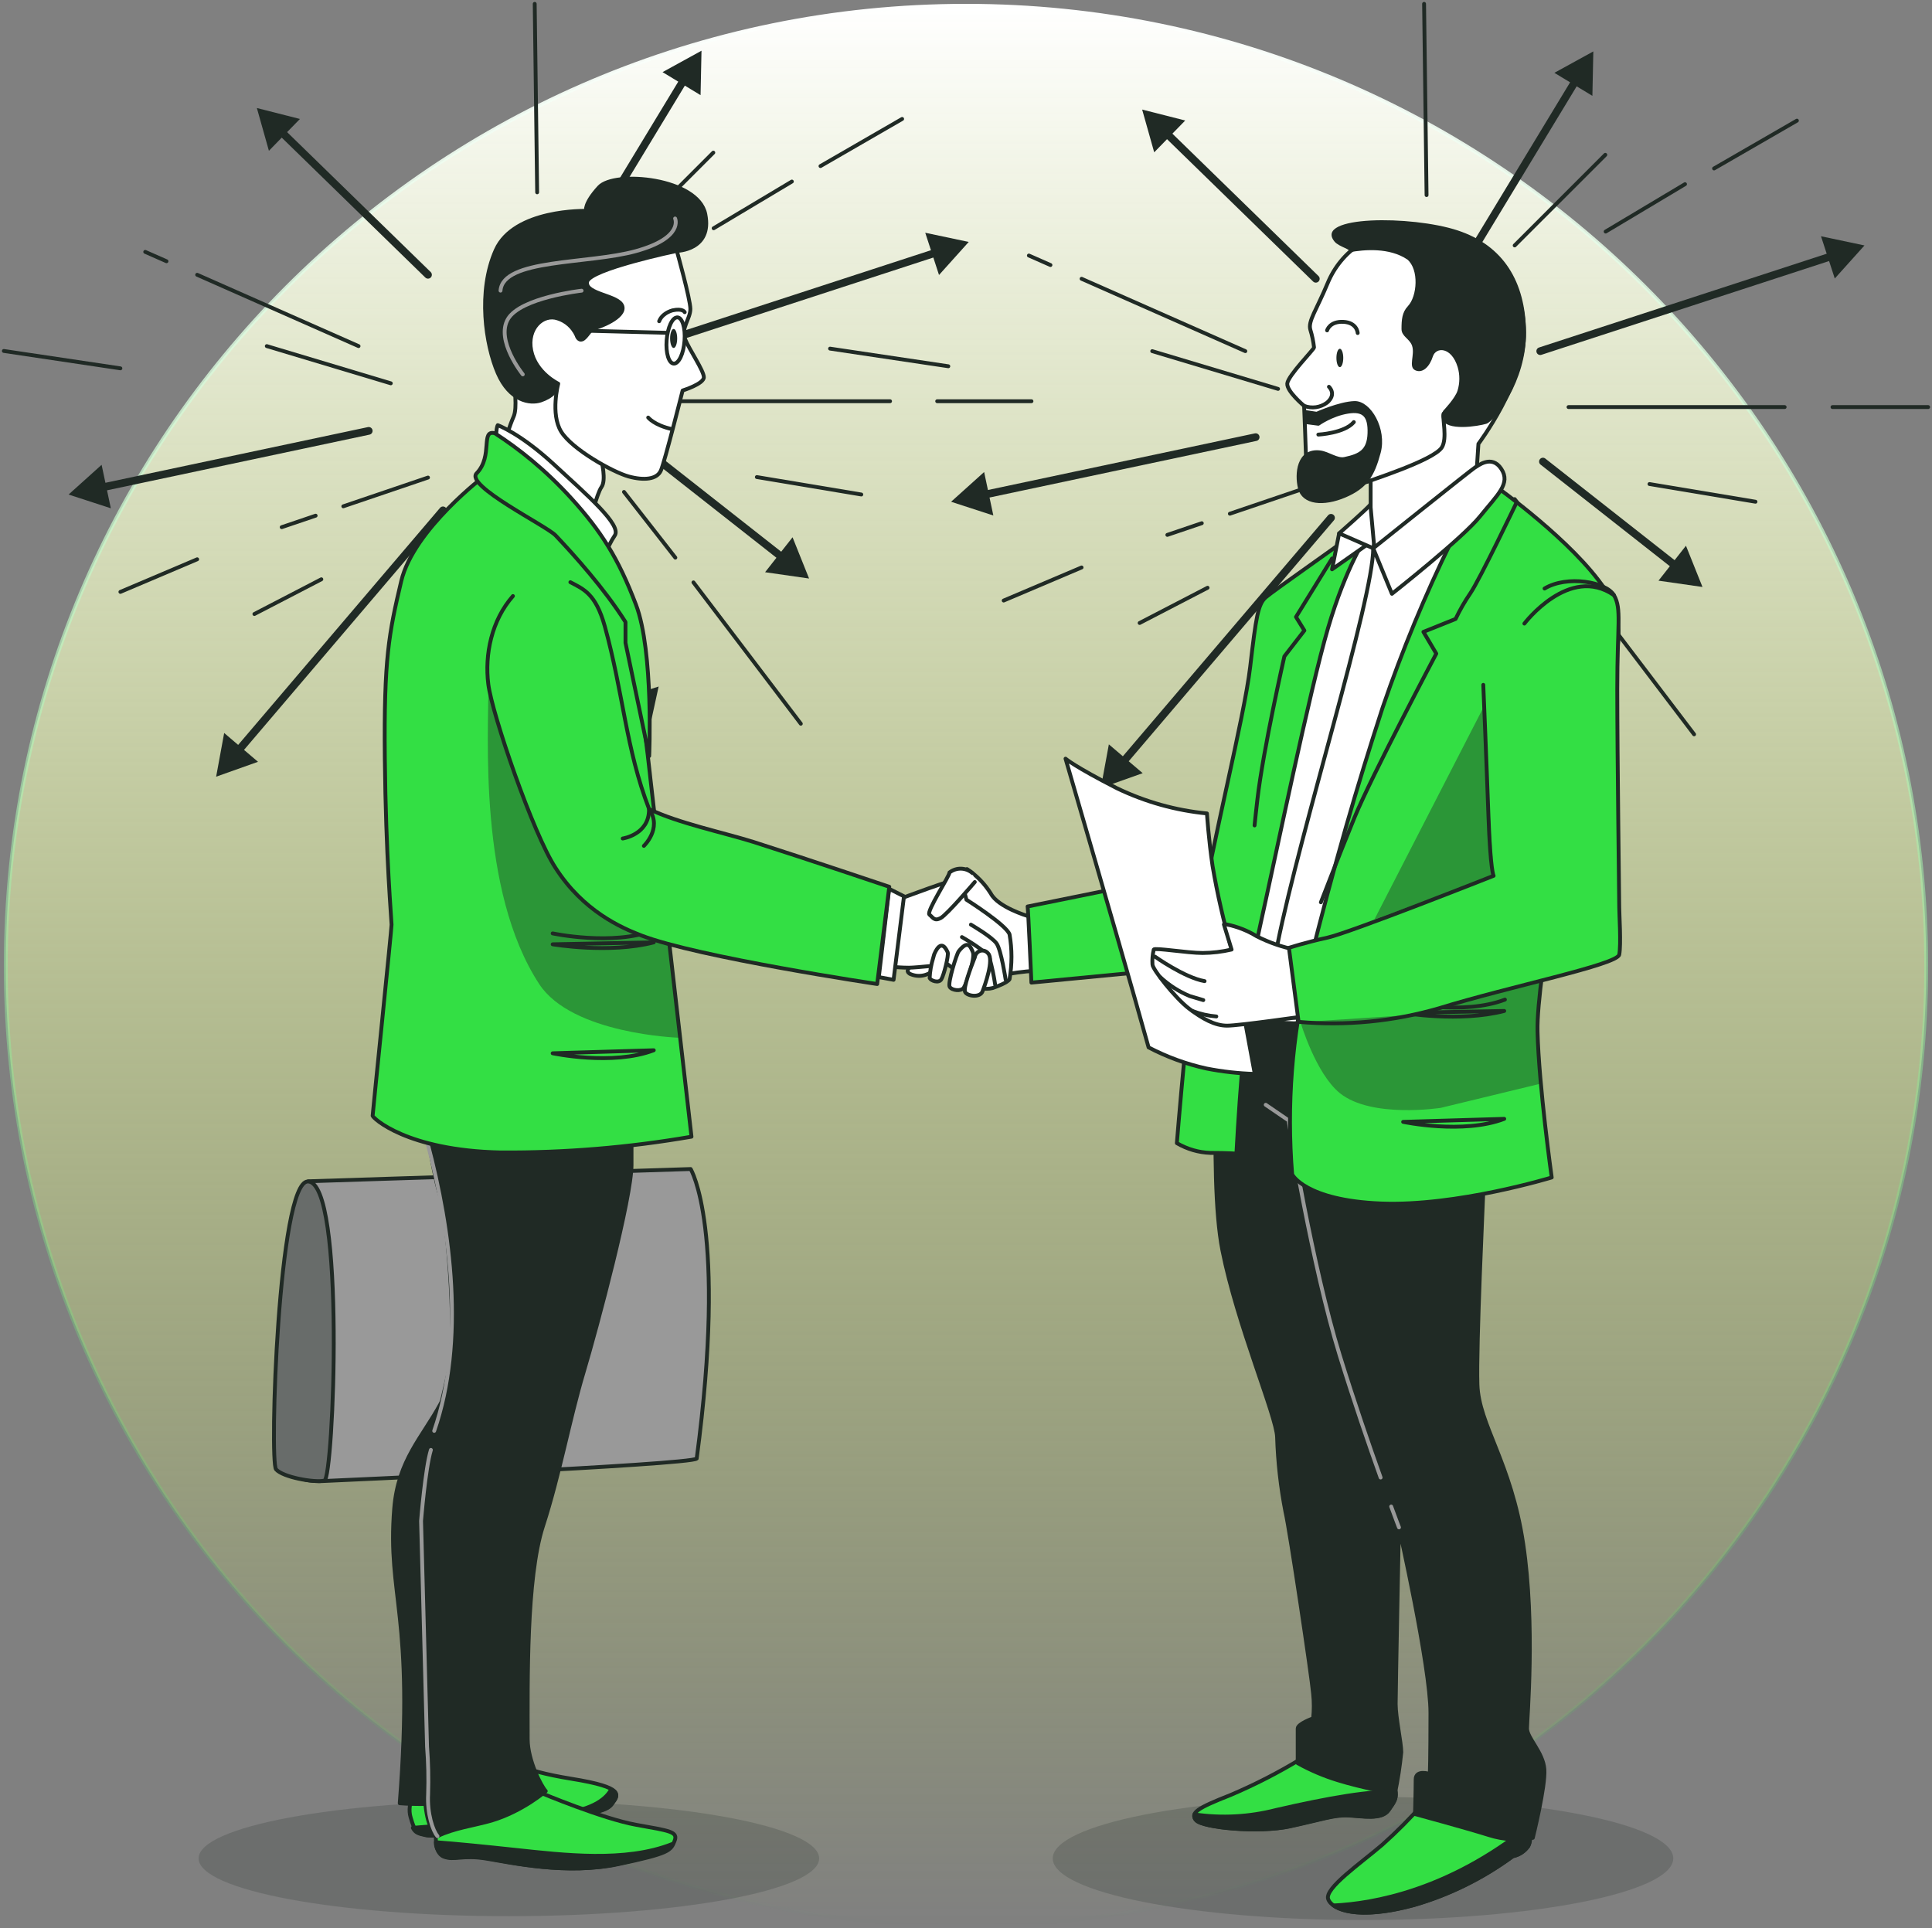 <svg width="502" height="501" viewBox="0 0 502 501" fill="none" xmlns="http://www.w3.org/2000/svg">
<rect x="0" y="0" width="502" height="501" fill="#808080" stroke="none"/>
<path d="M500.5 251C500.5 388.795 388.795 500.5 251 500.5C113.205 500.5 1.5 388.795 1.5 251C1.5 113.205 113.205 1.5 251 1.5C388.795 1.5 500.5 113.205 500.5 251Z" fill="url(#paint0_linear_1131_9999)" stroke="url(#paint1_linear_1131_9999)"/>
<path d="M169.989 117.43C169.555 117.089 168.926 117.164 168.585 117.599C168.244 118.033 168.319 118.661 168.753 119.003L169.989 117.43ZM210.227 150.331L205.933 139.612L198.797 148.69L210.227 150.331ZM168.753 119.003L202.533 145.555L203.769 143.983L169.989 117.43L168.753 119.003Z" fill="#202A25"/>
<path d="M138.937 1L139.571 49.975" stroke="#202A25" stroke-linecap="round" stroke-linejoin="round"/>
<path d="M182.274 13.179L172.154 18.741L182.03 24.724L182.274 13.179ZM148.278 67.366C147.991 67.838 148.142 68.453 148.615 68.739C149.087 69.025 149.702 68.874 149.988 68.402L148.278 67.366ZM176.755 20.359L148.278 67.366L149.988 68.402L178.466 21.395L176.755 20.359Z" fill="#202A25"/>
<path d="M185.342 39.66L162.134 62.868" stroke="#202A25" stroke-linecap="round" stroke-linejoin="round"/>
<path d="M251.707 62.87L240.41 60.48L243.989 71.459L251.707 62.87ZM168.372 88.988C167.847 89.159 167.56 89.724 167.731 90.249C167.902 90.774 168.467 91.061 168.992 90.89L168.372 88.988ZM242.84 64.709L168.372 88.988L168.992 90.89L243.46 66.61L242.84 64.709Z" fill="#202A25"/>
<path d="M223.801 128.498L196.652 123.969" stroke="#202A25" stroke-linecap="round" stroke-linejoin="round"/>
<path d="M168.682 189.677L160.138 181.909L171.138 178.395L168.682 189.677ZM148.181 128.803C148.012 128.277 148.303 127.714 148.829 127.546C149.355 127.378 149.918 127.668 150.086 128.194L148.181 128.803ZM164.99 181.409L148.181 128.803L150.086 128.194L166.895 180.8L164.99 181.409Z" fill="#202A25"/>
<path d="M82.013 134L73.194 136.989" stroke="#202A25" stroke-linecap="round" stroke-linejoin="round"/>
<path d="M120.087 168.411L118.266 177.543" stroke="#202A25" stroke-linecap="round" stroke-linejoin="round"/>
<path d="M111.211 124.094L89.203 131.566" stroke="#202A25" stroke-linecap="round" stroke-linejoin="round"/>
<path d="M126.108 138.172L121.574 160.968" stroke="#202A25" stroke-linecap="round" stroke-linejoin="round"/>
<path d="M96.017 112.94C96.557 112.825 96.902 112.294 96.787 111.754C96.673 111.214 96.142 110.869 95.602 110.983L96.017 112.94ZM17.817 128.507L28.798 132.08L26.401 120.784L17.817 128.507ZM95.602 110.983L26.414 125.661L26.829 127.617L96.017 112.94L95.602 110.983Z" fill="#202A25"/>
<path d="M51.231 71.405L93.165 89.938" stroke="#202A25" stroke-linecap="round" stroke-linejoin="round"/>
<path d="M37.736 65.451L43.261 67.885" stroke="#202A25" stroke-linecap="round" stroke-linejoin="round"/>
<path d="M69.323 89.937L101.543 99.606" stroke="#202A25" stroke-linecap="round" stroke-linejoin="round"/>
<path d="M66.741 28.069L69.873 39.183L77.932 30.913L66.741 28.069ZM110.513 72.122C110.908 72.508 111.542 72.499 111.927 72.104C112.313 71.708 112.304 71.075 111.909 70.69L110.513 72.122ZM72.489 35.067L110.513 72.122L111.909 70.69L73.885 33.634L72.489 35.067Z" fill="#202A25"/>
<path d="M51.232 145.334L31.284 153.804" stroke="#202A25" stroke-linecap="round" stroke-linejoin="round"/>
<path d="M162.134 127.83L175.478 144.905" stroke="#202A25" stroke-linecap="round" stroke-linejoin="round"/>
<path d="M180.179 151.336L208.08 188.065" stroke="#202A25" stroke-linecap="round" stroke-linejoin="round"/>
<path d="M115.865 133.261C116.223 132.841 116.172 132.21 115.752 131.852C115.331 131.494 114.7 131.544 114.342 131.965L115.865 133.261ZM56.16 201.824L67.039 197.955L58.248 190.468L56.16 201.824ZM114.342 131.965L61.234 194.324L62.757 195.621L115.865 133.261L114.342 131.965Z" fill="#202A25"/>
<path d="M83.497 150.529L66.097 159.552" stroke="#202A25" stroke-linecap="round" stroke-linejoin="round"/>
<path d="M31.284 95.715L1 91.198" stroke="#202A25" stroke-linecap="round" stroke-linejoin="round"/>
<path d="M175.923 104.259H231.268" stroke="#202A25" stroke-linecap="round" stroke-linejoin="round"/>
<path d="M243.516 104.259H268.013" stroke="#202A25" stroke-linecap="round" stroke-linejoin="round"/>
<path d="M213.192 43.156L234.407 30.907" stroke="#202A25" stroke-linecap="round" stroke-linejoin="round"/>
<path d="M185.428 59.317L205.753 47.175" stroke="#202A25" stroke-linecap="round" stroke-linejoin="round"/>
<path d="M401.525 119.155C401.091 118.814 400.462 118.889 400.121 119.324C399.78 119.758 399.855 120.387 400.289 120.728L401.525 119.155ZM442.364 152.528L438.07 141.81L430.934 150.888L442.364 152.528ZM400.289 120.728L434.67 147.753L435.906 146.18L401.525 119.155L400.289 120.728Z" fill="#202A25"/>
<path d="M370.026 1L370.67 50.696" stroke="#202A25" stroke-linecap="round" stroke-linejoin="round"/>
<path d="M414.001 13.361L403.881 18.922L413.757 24.905L414.001 13.361ZM379.517 68.351C379.231 68.824 379.382 69.439 379.854 69.725C380.326 70.011 380.941 69.86 381.227 69.388L379.517 68.351ZM408.482 20.54L379.517 68.351L381.227 69.388L410.193 21.576L408.482 20.54Z" fill="#202A25"/>
<path d="M417.114 40.231L393.564 63.78" stroke="#202A25" stroke-linecap="round" stroke-linejoin="round"/>
<path d="M484.454 63.781L473.157 61.391L476.737 72.369L484.454 63.781ZM399.898 90.297C399.373 90.468 399.086 91.033 399.257 91.558C399.428 92.083 399.993 92.37 400.518 92.198L399.898 90.297ZM475.588 65.62L399.898 90.297L400.518 92.198L476.208 67.521L475.588 65.62Z" fill="#202A25"/>
<path d="M456.137 130.375L428.59 125.78" stroke="#202A25" stroke-linecap="round" stroke-linejoin="round"/>
<path d="M400.208 192.454L391.665 184.685L402.664 181.171L400.208 192.454ZM379.419 130.679C379.251 130.153 379.542 129.59 380.068 129.422C380.594 129.254 381.156 129.544 381.325 130.071L379.419 130.679ZM396.516 184.185L379.419 130.679L381.325 130.071L398.421 183.576L396.516 184.185Z" fill="#202A25"/>
<path d="M312.266 135.957L303.317 138.99" stroke="#202A25" stroke-linecap="round" stroke-linejoin="round"/>
<path d="M350.899 170.874L349.051 180.141" stroke="#202A25" stroke-linecap="round" stroke-linejoin="round"/>
<path d="M341.893 125.906L319.561 133.488" stroke="#202A25" stroke-linecap="round" stroke-linejoin="round"/>
<path d="M357.008 140.19L352.408 163.321" stroke="#202A25" stroke-linecap="round" stroke-linejoin="round"/>
<path d="M326.471 114.572C327.011 114.458 327.356 113.927 327.242 113.387C327.127 112.846 326.596 112.501 326.056 112.616L326.471 114.572ZM247.125 130.383L258.105 133.955L255.709 122.66L247.125 130.383ZM326.056 112.616L255.722 127.537L256.137 129.493L326.471 114.572L326.056 112.616Z" fill="#202A25"/>
<path d="M281.031 72.441L323.582 91.247" stroke="#202A25" stroke-linecap="round" stroke-linejoin="round"/>
<path d="M267.338 66.401L272.944 68.871" stroke="#202A25" stroke-linecap="round" stroke-linejoin="round"/>
<path d="M299.389 91.246L332.083 101.057" stroke="#202A25" stroke-linecap="round" stroke-linejoin="round"/>
<path d="M296.77 28.468L299.902 39.582L307.961 31.312L296.77 28.468ZM341.195 73.158C341.591 73.544 342.224 73.536 342.609 73.14C342.995 72.745 342.987 72.111 342.591 71.726L341.195 73.158ZM302.517 35.465L341.195 73.158L342.591 71.726L303.913 34.033L302.517 35.465Z" fill="#202A25"/>
<path d="M281.031 147.458L260.79 156.053" stroke="#202A25" stroke-linecap="round" stroke-linejoin="round"/>
<path d="M393.564 129.696L407.104 147.023" stroke="#202A25" stroke-linecap="round" stroke-linejoin="round"/>
<path d="M411.875 153.548L440.186 190.817" stroke="#202A25" stroke-linecap="round" stroke-linejoin="round"/>
<path d="M346.604 135.198C346.962 134.778 346.911 134.147 346.491 133.788C346.07 133.43 345.439 133.481 345.081 133.901L346.604 135.198ZM286.032 204.779L296.911 200.909L288.12 193.422L286.032 204.779ZM345.081 133.901L291.106 197.279L292.629 198.575L346.604 135.198L345.081 133.901Z" fill="#202A25"/>
<path d="M313.771 152.729L296.114 161.884" stroke="#202A25" stroke-linecap="round" stroke-linejoin="round"/>
<path d="M246.407 95.175L215.678 90.591" stroke="#202A25" stroke-linecap="round" stroke-linejoin="round"/>
<path d="M407.556 105.778H463.714" stroke="#202A25" stroke-linecap="round" stroke-linejoin="round"/>
<path d="M476.143 105.778H501" stroke="#202A25" stroke-linecap="round" stroke-linejoin="round"/>
<path d="M445.374 43.777L466.901 31.348" stroke="#202A25" stroke-linecap="round" stroke-linejoin="round"/>
<path d="M417.201 60.175L437.825 47.855" stroke="#202A25" stroke-linecap="round" stroke-linejoin="round"/>
<path opacity="0.2" d="M132.223 497.925C176.746 497.925 212.84 491.201 212.84 482.907C212.84 474.612 176.746 467.888 132.223 467.888C87.7 467.888 51.606 474.612 51.606 482.907C51.606 491.201 87.7 497.925 132.223 497.925Z" fill="#202A25"/>
<path opacity="0.2" d="M354.156 498.926C398.679 498.926 434.772 491.753 434.772 482.906C434.772 474.058 398.679 466.886 354.156 466.886C309.632 466.886 273.539 474.058 273.539 482.906C273.539 491.753 309.632 498.926 354.156 498.926Z" fill="#202A25"/>
<path d="M251.271 225.838C253.739 227.469 255.849 229.638 257.458 232.2C259.296 235.727 267 238.022 267 238.022H269.846L271.013 252.147C268.08 252.248 265.155 252.547 262.258 253.041C260.55 253.439 258.812 253.671 257.064 253.734C257.064 253.734 248.032 241.735 246.529 239.439C245.026 237.144 244.866 232.384 245.537 231.491C246.208 230.598 251.271 225.838 251.271 225.838Z" fill="white" stroke="#202A25" stroke-linecap="round" stroke-linejoin="round"/>
<path d="M239.233 249.853C239.233 249.853 234.214 251.624 236.388 253.041C237.506 253.566 238.751 253.712 239.95 253.458C241.15 253.204 242.245 252.563 243.085 251.624C243.917 250.207 241.276 249.144 239.233 249.853Z" fill="white" stroke="#202A25" stroke-linecap="round" stroke-linejoin="round"/>
<path d="M233.717 233.619C233.717 233.619 248.6 227.966 249.271 228.489C249.942 229.013 251.109 233.788 251.109 233.788C251.109 233.788 261.469 240.319 262.315 242.799C262.986 246.649 262.986 250.595 262.315 254.445C261.805 255.338 258.974 256.386 257.938 256.74C256.894 257.013 255.802 257.013 254.757 256.74C254.261 256.57 246.221 250.578 246.221 250.578C246.221 250.578 238.036 251.456 236.197 251.456C234.359 251.456 232.506 251.287 232.506 251.287L233.717 233.619Z" fill="white" stroke="#202A25" stroke-linecap="round" stroke-linejoin="round"/>
<path d="M252.278 240.271C252.278 240.271 257.794 243.46 258.976 245.216C260.158 246.972 261.31 254.582 261.31 254.582" stroke="#202A25" stroke-linecap="round" stroke-linejoin="round"/>
<path d="M249.944 243.505C249.944 243.505 256.467 247.202 257.123 248.973C257.747 251.233 258.235 253.533 258.582 255.859" stroke="#202A25" stroke-linecap="round" stroke-linejoin="round"/>
<path d="M253.285 229.197C253.285 229.197 246.092 237.669 244.414 238.562C242.736 239.456 242.415 238.377 241.495 237.669C240.576 236.96 246.85 227.441 246.69 226.732C247.566 226.049 248.634 225.695 249.723 225.725C250.812 225.756 251.86 226.17 252.701 226.902" fill="white"/>
<path d="M253.285 229.197C253.285 229.197 246.092 237.669 244.414 238.562C242.736 239.456 242.415 238.377 241.495 237.669C240.576 236.96 246.85 227.441 246.69 226.732C247.566 226.049 248.634 225.695 249.723 225.725C250.812 225.756 251.86 226.17 252.701 226.902" stroke="#202A25" stroke-linecap="round" stroke-linejoin="round"/>
<path d="M242.736 247.974L242.473 248.929C241.944 250.618 241.635 252.374 241.554 254.151C241.889 254.859 243.903 255.568 244.574 254.505C245.245 253.442 246.573 248.159 246.237 247.45C245.902 246.742 244.589 243.676 242.736 247.974Z" fill="white" stroke="#202A25" stroke-linecap="round" stroke-linejoin="round"/>
<path d="M249.097 247.202C248.571 247.895 246.178 255.505 246.762 256.444C247.346 257.384 249.768 257.692 250.439 256.629C251.11 255.566 253.445 248.927 252.773 247.387C252.102 245.847 251.489 244.198 249.097 247.202Z" fill="white" stroke="#202A25" stroke-linecap="round" stroke-linejoin="round"/>
<path d="M253.286 248.79L253.038 249.406C252.308 251.239 250.222 256.769 250.776 257.801C251.331 258.833 254.614 259.341 255.285 257.631C255.956 255.922 258.305 249.329 256.744 247.742C256.499 247.435 256.175 247.209 255.811 247.091C255.447 246.974 255.059 246.971 254.693 247.082C254.327 247.192 254 247.413 253.75 247.716C253.5 248.019 253.339 248.392 253.286 248.79Z" fill="white" stroke="#202A25" stroke-linecap="round" stroke-linejoin="round"/>
<path d="M80.095 306.962L179.457 303.775C179.457 303.775 188.981 319.306 181.026 379.016C179.535 380.629 84.159 384.844 84.159 384.844C84.159 384.844 76.535 385.421 75.453 381.777C74.372 378.133 80.095 306.962 80.095 306.962Z" fill="#999999" stroke="#202A25" stroke-linecap="round" stroke-linejoin="round"/>
<path d="M79.99 307.007C72.317 307.007 69.993 379.764 71.725 381.812C73.457 383.859 81.68 385.336 84.288 384.745C86.677 384.312 89.795 307.007 79.99 307.007Z" fill="#999999"/>
<path d="M79.99 307.007C72.317 307.007 69.993 379.764 71.725 381.812C73.457 383.859 81.68 385.336 84.288 384.745C86.677 384.312 89.795 307.007 79.99 307.007Z" fill="#202A25" fill-opacity="0.4"/>
<path d="M79.99 307.007C72.317 307.007 69.993 379.764 71.725 381.812C73.457 383.859 81.68 385.336 84.288 384.745C86.677 384.312 89.795 307.007 79.99 307.007Z" stroke="#202A25" stroke-linecap="round" stroke-linejoin="round"/>
<path d="M112.564 461.115C107.868 463.88 105.591 468.546 106.697 472.269C107.803 475.993 108.156 476.348 111.105 476.904C114.055 477.46 127.263 475.483 141.56 473.181C155.858 470.879 157.926 470.354 159.192 468.407C160.459 466.46 162.687 464.514 148.533 462.227C134.379 459.941 133.097 457.438 133.097 457.438C133.097 457.438 120.098 456.681 112.564 461.115Z" fill="#33DF44" stroke="#202A25" stroke-linecap="round" stroke-linejoin="round"/>
<path d="M158.749 465.062C157.781 466.926 154.75 470.275 145.219 471.351C135.14 472.488 116.902 474.2 107.274 474.973C107.936 476.262 108.742 476.489 110.758 476.913C113.709 477.429 127.013 475.519 141.397 473.261C155.782 471.003 157.862 470.487 159.136 468.578C159.958 467.426 161.071 466.274 158.749 465.062Z" fill="#202A25" stroke="#202A25" stroke-linecap="round" stroke-linejoin="round"/>
<path d="M140.613 465.914C140.613 465.914 156.54 472.605 165.311 474.185C174.083 475.766 176.254 475.95 175.264 478.405C174.274 480.861 174.065 481.582 160.726 484.39C147.387 487.198 132.849 484.037 126.475 482.978C120.101 481.92 118.121 483.516 115.342 482.457C112.563 481.398 113.344 476.119 113.344 476.119L140.613 465.914Z" fill="#33DF44" stroke="#202A25" stroke-linecap="round" stroke-linejoin="round"/>
<path d="M160.587 484.341C171.785 481.868 173.712 480.953 174.632 479.186C162.48 484.004 146.369 482.012 134.078 480.712C126.162 479.86 118.61 479.106 113.246 478.704C113.218 479.417 113.39 480.125 113.746 480.759C114.102 481.392 114.63 481.929 115.277 482.318C118.055 483.426 120.051 481.772 126.405 482.864C132.759 483.956 147.255 487.28 160.587 484.341Z" fill="#202A25" stroke="#202A25" stroke-linecap="round" stroke-linejoin="round"/>
<path d="M121.499 336.021C121.499 336.021 119.15 356.139 114.467 364.796C109.783 373.452 103.436 379.445 102.429 391.983C100.583 414.97 107.701 419.52 103.864 468.576C103.864 468.576 113.549 469.435 117.506 467.676C117.506 467.676 118.654 455.015 117.647 429.06C116.641 403.105 116.816 385.637 121.164 368.323C125.512 351.009 126.344 346.434 124.33 339.718C122.317 333.002 121.499 336.021 121.499 336.021Z" fill="#202A25" stroke="#202A25" stroke-linecap="round" stroke-linejoin="round"/>
<path d="M110.962 294.307C110.962 294.307 113.267 308.177 114.522 311.057C115.777 313.938 118.9 344.941 116.653 356.062C114.406 367.184 108.613 385.605 109.401 402.195C110.189 418.785 110.86 462.762 110.86 463.286C110.357 465.909 110.357 468.612 110.86 471.234C111.692 475.994 113.669 477.127 113.669 477.127C117.927 475.034 123.208 474.387 127.737 473.076C135.937 470.596 141.806 465.425 141.806 465.425C140.625 464.179 137.116 457.44 137.116 451.924C137.116 437.072 136.72 410.022 141.068 396.606C145.417 383.189 147.912 369.064 151.603 356.694C155.295 344.325 164.093 311.192 164.093 302.72V292.307L110.306 291.35L110.962 294.307Z" fill="#202A25" stroke="#202A25" stroke-linecap="round" stroke-linejoin="round"/>
<path d="M111.964 376.765C110.505 381.494 109.406 395.218 109.406 395.218L110.964 453.89C111.284 457.988 111.376 462.103 111.242 466.213C110.964 471.311 112.473 475.756 113.669 477.127" stroke="#999999" stroke-linecap="round" stroke-linejoin="round"/>
<path d="M111.111 297.105C117.08 319.608 120.916 348.412 112.817 371.814" stroke="#999999" stroke-linecap="round" stroke-linejoin="round"/>
<path d="M126.138 123.479C126.138 123.479 107.447 137.512 104.251 151.021C101.056 164.53 99.728 171.154 99.99 196.971C100.253 222.787 101.741 239.085 101.741 240.271C101.741 241.457 96.824 289.409 96.824 289.932C96.824 290.456 105.579 298.943 130.063 299.467C146.679 299.579 163.275 298.208 179.672 295.37L169.006 202.408C169.006 202.408 164.862 162.805 160.602 155.396C156.341 147.987 126.138 123.479 126.138 123.479Z" fill="#33DF44" stroke="#202A25" stroke-linecap="round" stroke-linejoin="round"/>
<path d="M173.778 245.349L176.336 269.652C176.336 269.652 148.626 268.752 140.1 255.7C124.191 231.347 126.963 191.039 126.893 177.841C143.084 221.046 141.379 235.898 173.778 245.349Z" fill="#202A25" fill-opacity="0.4"/>
<path d="M143.604 242.55C143.604 242.55 159.159 245.862 169.868 241.749" stroke="#202A25" stroke-linecap="round" stroke-linejoin="round"/>
<path d="M143.604 245.379C143.604 245.379 158.349 247.882 169.868 244.878Z" stroke="#202A25" stroke-linecap="round" stroke-linejoin="round"/>
<path d="M143.604 273.699C143.604 273.699 159.159 277.01 169.868 272.913Z" stroke="#202A25" stroke-linecap="round" stroke-linejoin="round"/>
<path d="M231.034 230.967L234.886 232.908L232.184 254.609L228.347 253.9L231.034 230.967Z" fill="white" stroke="#202A25" stroke-linecap="round" stroke-linejoin="round"/>
<path d="M133.279 154.889C127.737 161.189 125.893 170.062 126.885 177.841C127.877 185.62 138.527 216.705 144.363 225.547C151.549 236.752 161.416 241.08 166.673 243.099C181.396 248.752 227.92 255.701 227.92 255.701L231.064 230.428C231.064 230.428 210.169 223.373 195.783 218.783C187.781 216.285 176.255 213.901 168.663 210.245C162.589 194.509 161.982 180.217 157.145 162.744C154.796 154.257 151.611 153.088 148.2 151.288" fill="#33DF44"/>
<path d="M133.279 154.889C127.737 161.189 125.893 170.062 126.885 177.841C127.877 185.62 138.527 216.705 144.363 225.547C151.549 236.752 161.416 241.08 166.673 243.099C181.396 248.752 227.92 255.701 227.92 255.701L231.064 230.428C231.064 230.428 210.169 223.373 195.783 218.783C187.781 216.285 176.255 213.901 168.663 210.245C162.589 194.509 161.982 180.217 157.145 162.744C154.796 154.257 151.611 153.088 148.2 151.288" stroke="#202A25" stroke-linecap="round" stroke-linejoin="round"/>
<path d="M167.301 219.803C167.301 219.803 172.005 215.348 168.809 210.461" stroke="#202A25" stroke-linecap="round" stroke-linejoin="round"/>
<path d="M161.799 217.886C161.799 217.886 168.639 216.896 168.639 210.395" stroke="#202A25" stroke-linecap="round" stroke-linejoin="round"/>
<path d="M338.249 456.925C332.283 460.562 326.081 463.748 319.689 466.46C311.153 469.818 309.14 471.081 310.818 472.991C312.496 474.901 327.043 476.349 335.229 474.531C343.414 472.714 346.61 471.543 350.287 471.713C353.964 471.882 359.041 472.945 360.821 470.295C362.602 467.646 363.331 467.122 361.989 462.701C360.646 458.281 338.249 456.925 338.249 456.925Z" fill="#33DF44" stroke="#202A25" stroke-linecap="round" stroke-linejoin="round"/>
<path d="M335.229 474.577C343.43 472.821 346.61 471.589 350.287 471.758C353.964 471.928 359.042 472.991 360.822 470.341C362.135 468.446 362.85 467.63 362.66 465.72C356.707 465.196 345.224 467.183 331.538 470.341C324.611 472.122 317.429 472.508 310.366 471.481C310.286 471.756 310.287 472.05 310.367 472.325C310.448 472.6 310.605 472.842 310.818 473.021C312.496 474.931 327.044 476.349 335.229 474.577Z" fill="#202A25" stroke="#202A25" stroke-linecap="round" stroke-linejoin="round"/>
<path d="M369.854 468.585C366.505 472.41 362.933 476.011 359.159 479.368C353.629 484.127 344.101 490.674 345.108 493.493C346.115 496.312 352.958 498.961 367.345 495.033C376.552 492.376 385.262 488.078 393.098 482.325C394.705 482.011 396.139 481.064 397.111 479.676C398.292 477.55 396.95 474.207 396.95 474.207L369.854 468.585Z" fill="#33DF44" stroke="#202A25" stroke-linecap="round" stroke-linejoin="round"/>
<path d="M367.343 495.064C376.55 492.407 385.26 488.109 393.096 482.356C394.703 482.041 396.138 481.094 397.109 479.706C397.746 478.079 397.746 476.251 397.109 474.623C376.302 491.244 356.837 494.648 346.536 495.141C349.25 497.112 355.933 498.145 367.343 495.064Z" fill="#202A25" stroke="#202A25" stroke-linecap="round" stroke-linejoin="round"/>
<path d="M344.874 262.885C344.874 262.885 336.017 264.133 329.656 261.653C323.294 259.173 317.282 257.247 317.282 257.247C317.282 257.247 313.766 305.445 317.618 324.869C321.47 344.294 331.669 368 331.83 373.422C332.034 379.945 332.761 386.438 334.004 392.831C335.171 397.775 340.862 435.961 341.197 440.151C341.421 442.265 341.421 444.399 341.197 446.513C341.197 446.513 337.185 447.93 337.185 449.162V458.158C340.494 459.995 343.969 461.476 347.559 462.579C353.745 464.52 362.442 466.106 362.442 466.106C363.188 462.548 363.744 458.948 364.105 455.324C364.105 452.859 362.646 446.328 362.646 442.785C362.646 439.242 363.492 396.882 363.492 396.882C363.492 396.882 371.678 433.081 371.678 445.08C371.678 457.08 371.517 460.977 371.517 460.977C371.517 460.977 367.84 459.745 367.84 462.394C367.84 465.043 367.665 471.39 367.665 471.39C367.665 471.39 380.71 474.917 386.896 476.858C390.585 478.033 394.484 478.276 398.277 477.567C398.277 477.567 401.619 464.15 401.283 459.745C400.948 455.339 396.775 451.611 396.775 449.147C396.775 446.682 398.949 422.313 395.768 401.118C392.587 379.922 384.226 370.218 383.891 359.805C383.555 349.392 385.35 311.961 385.569 305.892C385.787 299.823 391.58 287.177 392.426 281.523C393.273 275.87 392.587 259.111 392.587 259.111C392.587 259.111 355.088 264.826 344.874 262.885Z" fill="#202A25" stroke="#202A25" stroke-linecap="round" stroke-linejoin="round"/>
<path d="M328.881 287.083L337.913 293.26" stroke="#999999" stroke-linecap="round" stroke-linejoin="round"/>
<path d="M361.478 391.475C362.732 394.91 363.506 396.897 363.506 396.897" stroke="#999999" stroke-linecap="round" stroke-linejoin="round"/>
<path d="M334.908 291.673C334.908 291.673 340.92 328.919 348.113 352.225C351.805 364.178 355.759 375.639 358.735 383.941" stroke="#999999" stroke-linecap="round" stroke-linejoin="round"/>
<path d="M267.002 235.557C267.162 236.081 267.994 255.336 267.994 255.336L315.999 250.715L315.007 225.822L267.002 235.557Z" fill="#33DF44" stroke="#202A25" stroke-linecap="round" stroke-linejoin="round"/>
<path d="M361.157 134.709C361.157 134.709 350.286 138.761 348.112 141.595C345.938 144.429 333.054 192.258 328.823 206.383C324.592 220.508 323.308 263.238 323.308 263.238C325.647 264.152 328.052 264.863 330.501 265.364C332.91 265.793 335.354 265.969 337.797 265.888C337.797 265.888 351.848 215.918 358.706 198.804C365.563 181.691 377.09 157.137 381.453 147.602C385.816 138.067 389.639 136.296 389.142 131.706C388.646 127.115 386.633 125.344 384.123 124.99C381.613 124.635 361.157 134.709 361.157 134.709Z" fill="white" stroke="#202A25" stroke-linecap="round" stroke-linejoin="round"/>
<path d="M362.514 133.307C362.514 133.307 351.644 137.358 349.47 140.192C347.296 143.027 334.427 190.855 330.283 204.981C326.139 219.106 324.724 261.836 324.724 261.836C327.063 262.749 329.469 263.46 331.917 263.962C334.327 264.382 336.77 264.557 339.213 264.485C339.213 264.485 353.264 214.516 360.122 197.387C366.979 180.258 378.521 155.796 382.869 146.185C387.217 136.573 391.055 134.894 390.558 130.303C390.062 125.713 388.049 123.942 385.539 123.587C383.029 123.233 362.514 133.307 362.514 133.307Z" fill="white" stroke="#202A25" stroke-linecap="round" stroke-linejoin="round"/>
<path d="M377.136 140.646C370.332 154.499 364.366 168.912 359.282 183.775C352.438 204.836 346.933 223.644 339.914 251.727C335.695 269.066 334.282 287.202 335.749 305.169C335.749 305.169 339.084 311.93 358.787 312.727C378.49 313.525 403.188 305.967 403.188 305.967C403.188 305.967 399.838 282.114 399.503 268.021C399.168 253.928 408.692 204.437 412.697 191.523C416.702 178.609 425.381 165.694 417.066 153.179C408.751 140.663 388.858 126.553 388.858 126.553C388.858 126.553 379.305 136.278 377.136 140.646Z" fill="#33DF44" stroke="#202A25" stroke-linecap="round" stroke-linejoin="round"/>
<path d="M364.765 260.553C364.765 260.553 380.319 263.865 391.029 259.752" stroke="#202A25" stroke-linecap="round" stroke-linejoin="round"/>
<path d="M364.588 263.201C364.588 263.201 379.333 265.704 390.852 262.7Z" stroke="#202A25" stroke-linecap="round" stroke-linejoin="round"/>
<path d="M364.588 291.521C364.588 291.521 380.142 294.833 390.852 290.735Z" stroke="#202A25" stroke-linecap="round" stroke-linejoin="round"/>
<path d="M355.105 139.39C355.105 139.39 349.837 146.988 345.075 163.188C340.312 179.387 331.469 222.427 327.389 240.734C323.309 259.041 321.261 299.77 321.261 299.77C321.261 299.77 319.05 299.583 314.466 299.583C311.445 299.48 308.482 298.615 305.786 297.05C305.786 297.05 309.021 257.104 311.914 238.405C314.807 219.707 323.309 186.373 324.837 173.319C326.365 160.264 326.87 156.966 328.917 155.198C330.965 153.431 346.944 142.348 350.179 139.815C353.413 137.282 355.105 139.39 355.105 139.39Z" fill="#33DF44" stroke="#202A25" stroke-linecap="round" stroke-linejoin="round"/>
<path d="M394.104 130.474C394.104 130.474 384.576 150.421 382.066 154.134C380.611 156.253 379.323 158.494 378.214 160.834L369.853 164.192L373.195 169.846C373.195 169.846 356.313 201.762 351.965 212.391C347.616 223.019 343.21 234.464 343.21 234.464" stroke="#202A25" stroke-linecap="round" stroke-linejoin="round"/>
<path d="M346.113 145.124L336.746 160.312L338.92 163.84L333.725 170.556C333.725 170.556 328.21 194.739 326.707 207.802C326.415 210.343 326.167 212.562 325.978 214.487" stroke="#202A25" stroke-linecap="round" stroke-linejoin="round"/>
<path d="M347.953 138.592L346.114 147.942L355.642 141.241L347.953 138.592Z" fill="white" stroke="#202A25" stroke-linecap="round" stroke-linejoin="round"/>
<path d="M355.977 131.183C355.802 131.706 347.952 138.592 347.952 138.592L356.809 142.474L358.647 134.88L355.977 131.183Z" fill="white" stroke="#202A25" stroke-linecap="round" stroke-linejoin="round"/>
<path d="M353.227 63.499C349.58 65.898 346.705 69.404 344.981 73.559C342.077 80.553 339.822 83.455 340.47 85.672C340.935 87.172 341.256 88.718 341.429 90.285C341.429 90.791 334.648 97.622 334.479 99.661C334.31 101.699 338.849 105.464 338.849 105.464C338.849 105.464 339.328 117.235 339.328 118.262C339.328 119.289 339.652 124.572 344.346 125.926C347.539 126.703 352.973 125.786 356.141 124.902V131.858L357.103 142.474C357.103 142.474 378.6 128.485 380.855 127.295C383.111 126.104 383.153 129.17 383.323 127.295C383.492 125.42 384.146 115.336 384.146 115.336C384.146 115.336 396.206 99.318 396.009 86.357C395.811 73.395 389.271 65.211 377.303 61.356C365.336 57.502 353.227 63.499 353.227 63.499Z" fill="white" stroke="#202A25" stroke-linecap="round" stroke-linejoin="round"/>
<path d="M396.502 86.206C396.347 73.244 390.674 63.794 378.721 59.866C366.767 55.937 341.254 55.997 346.752 62.768C347.926 64.214 351.393 64.789 350.575 65.567C354.522 64.823 361.02 64.302 365.672 67.427C368.742 70.022 368.251 76.981 365.827 79.54C364.306 81.146 364.161 83.081 364.161 85.499C364.161 87.43 366.3 88.031 366.909 89.852C367.705 92.226 365.827 95.389 367.772 96.237C369.717 97.085 371.479 95.21 372.297 92.651C373.114 90.091 377.132 90.091 378.753 95.389C379.34 97.381 379.329 99.516 378.72 101.501C378.112 103.486 375.086 106.641 375.086 106.641C375.086 106.641 374.302 107.595 374.674 108.815C375.696 112.162 384.166 110.742 386.206 110.119C388.245 109.496 396.671 99.167 396.502 86.206Z" fill="#202A25"/>
<path d="M349.025 93.008C349.025 94.332 348.63 95.404 348.137 95.404C347.644 95.404 347.249 94.332 347.249 93.008C347.249 91.683 347.644 90.627 348.137 90.627C348.63 90.627 349.025 91.698 349.025 93.008Z" fill="#202A25"/>
<path d="M344.825 85.851C344.825 85.851 345.474 83.455 349.054 83.633C352.634 83.812 352.775 86.535 352.775 86.535" fill="white"/>
<path d="M344.825 85.851C344.825 85.851 345.474 83.455 349.054 83.633C352.634 83.812 352.775 86.535 352.775 86.535" stroke="#202A25" stroke-linecap="round" stroke-linejoin="round"/>
<path d="M338.851 105.463C339.838 105.84 340.897 105.959 341.937 105.812C342.978 105.664 343.969 105.253 344.827 104.615C347.407 102.398 345.307 100.508 345.307 100.508" fill="white"/>
<path d="M338.851 105.463C339.838 105.84 340.897 105.959 341.937 105.812C342.978 105.664 343.969 105.253 344.827 104.615C347.407 102.398 345.307 100.508 345.307 100.508" stroke="#202A25" stroke-linecap="round" stroke-linejoin="round"/>
<path d="M342.55 112.929C342.55 112.929 349.344 112.586 351.769 109.685L342.55 112.929Z" fill="white"/>
<path d="M342.55 112.929C342.55 112.929 349.344 112.586 351.769 109.685" stroke="#202A25" stroke-linecap="round" stroke-linejoin="round"/>
<path d="M375.086 107.51C374.785 108.874 376.062 113.862 374.674 116.206C372.615 119.684 354.862 125.158 353.67 125.771" stroke="#202A25" stroke-linecap="round" stroke-linejoin="round"/>
<path d="M342.137 107.51C342.137 107.51 348.052 104.856 351.928 104.722C355.805 104.588 359.85 111.597 358.258 117.549C356.665 123.502 354.875 126.478 349.377 128.814C343.88 131.151 338.706 130.689 337.748 126.761C336.87 123.162 337.401 116.872 342.961 117.549C345.125 117.813 347.358 119.684 349.377 119.261C353.423 118.412 355.678 117.222 355.833 112.609C355.988 107.995 354.423 106.299 350.195 106.984C345.966 107.668 342.549 110.118 342.549 110.118L339.254 109.684V107.075L342.137 107.51Z" fill="#202A25" stroke="#202A25" stroke-linecap="round" stroke-linejoin="round"/>
<path d="M356.81 142.473L361.669 154.303C361.669 154.303 380.054 139.823 384.577 134.17C389.1 128.517 392.602 125.698 390.093 121.847C387.583 117.996 383.906 121.139 383.235 121.493C382.564 121.847 356.81 142.473 356.81 142.473Z" fill="white"/>
<path d="M356.81 142.473L361.669 154.303C361.669 154.303 380.054 139.823 384.577 134.17C389.1 128.517 392.602 125.698 390.093 121.847C387.583 117.996 383.906 121.139 383.235 121.493C382.564 121.847 356.81 142.473 356.81 142.473ZM356.81 142.473C356.81 155.789 337.908 215.646 331.939 245.349" stroke="#202A25" stroke-linecap="round" stroke-linejoin="round"/>
<path d="M320.068 246.819C317.986 239.666 316.315 232.388 315.064 225.022C314.057 218.26 313.605 211.375 313.605 211.375C305.526 210.597 297.628 208.39 290.244 204.843C279.213 199.206 276.864 197.142 276.864 197.142C276.864 197.142 291.747 248.344 294.767 259.111C297.788 269.878 298.444 272.173 298.444 272.173C303.217 274.669 308.273 276.512 313.488 277.657C317.629 278.472 321.825 278.941 326.036 279.059L320.068 246.819Z" fill="white" stroke="#202A25" stroke-linecap="round" stroke-linejoin="round"/>
<path d="M336.746 246.818C333.208 246.124 329.774 244.938 326.532 243.291C324.1 241.802 321.445 240.76 318.682 240.21H318.011L320.01 246.741C317.542 247.317 315.023 247.617 312.495 247.635C308.483 247.635 300.108 246.217 299.786 246.741C299.476 248.007 299.363 249.318 299.451 250.623C299.451 251.871 305.462 259.465 308.979 262.114C312.495 264.763 315.662 266.52 318.842 266.52C322.023 266.52 339.08 264.055 339.08 264.055L336.746 246.818Z" fill="white" stroke="#202A25" stroke-linecap="round" stroke-linejoin="round"/>
<path d="M385.408 177.962C385.408 177.962 386.24 197.741 386.75 212.035C387.261 226.33 388.093 227.578 388.093 227.578C388.093 227.578 350.623 242.412 344.932 243.644C339.242 244.876 334.908 246.293 334.908 246.293L337.418 265.533C349.679 266.625 362.026 265.431 373.895 262.005C392.134 256.352 420.222 250.699 420.733 248.065C421.243 245.431 420.733 237.467 420.733 235.742C420.733 234.017 420.222 196.015 420.222 179.071C420.222 162.127 421.389 158.23 419.39 154.703C417.391 151.175 407.178 149.404 401.327 152.931" fill="#33DF44"/>
<path d="M385.408 177.962C385.408 177.962 386.24 197.741 386.75 212.035C387.261 226.33 388.093 227.578 388.093 227.578C388.093 227.578 350.623 242.412 344.932 243.644C339.242 244.876 334.908 246.293 334.908 246.293L337.418 265.533C349.679 266.625 362.026 265.431 373.895 262.005C392.134 256.352 420.222 250.699 420.733 248.065C421.243 245.431 420.733 237.467 420.733 235.742C420.733 234.017 420.222 196.015 420.222 179.071C420.222 162.127 421.389 158.23 419.39 154.703C417.391 151.175 407.178 149.404 401.327 152.931" stroke="#202A25" stroke-linecap="round" stroke-linejoin="round"/>
<path d="M357.116 238.932L388.093 227.579L385.35 184.002" fill="#202A25" fill-opacity="0.4"/>
<path d="M337.908 265.602C337.908 265.602 341.861 278.976 348.14 284.054C356.345 290.69 374.358 287.88 374.358 287.88L400.363 281.579L399.297 266.952L400.149 254.801L365.618 263.802" fill="#202A25" fill-opacity="0.4"/>
<path d="M396.086 162.037C396.086 162.037 407.759 146.633 419.359 154.658" stroke="#202A25" stroke-linecap="round" stroke-linejoin="round"/>
<path d="M300.11 248.59C300.11 248.59 307.814 254.058 312.994 254.952" stroke="#202A25" stroke-linecap="round" stroke-linejoin="round"/>
<path d="M301.449 253.888C303.719 255.997 306.322 257.671 309.139 258.832L312.655 259.88" stroke="#202A25" stroke-linecap="round" stroke-linejoin="round"/>
<path d="M309.855 262.714C311.846 263.484 313.928 263.961 316.042 264.131" stroke="#202A25" stroke-linecap="round" stroke-linejoin="round"/>
<path d="M133.596 100.286C133.596 100.286 134.472 105.97 133.465 108.235C132.458 110.499 130.955 115.243 130.955 115.243L153.163 136.038C153.163 136.038 155.045 128.307 156.3 126.535C157.555 124.764 156.3 119.785 156.3 119.785C156.3 119.785 153.192 113.857 150.974 108.558C148.756 103.259 149.851 96.513 145.138 95.45C140.425 94.387 134.982 97.113 133.596 100.286Z" fill="white" stroke="#202A25" stroke-linecap="round" stroke-linejoin="round"/>
<path d="M175.864 65.196C175.864 65.196 185.144 65.058 183.262 55.661C181.38 46.265 159.683 44.262 155.67 48.637C151.658 53.012 152.285 54.799 152.285 54.799C152.285 54.799 133.594 54.275 128.823 64.996C124.052 75.717 126.197 89.642 129.334 96.912C132.471 104.183 137.738 104.984 140.496 104.06C143.253 103.135 145.252 101.41 145.252 98.761C145.252 96.111 147.018 89.765 149.148 91.352C151.279 92.938 153.526 93.462 157.305 89.626C161.084 85.791 166.453 81.016 164.454 77.18C162.455 73.345 159.056 73.206 160.938 71.481C162.82 69.756 173.486 68.4 174.478 67.245C175.031 66.635 175.498 65.945 175.864 65.196Z" fill="#202A25" stroke="#202A25" stroke-linecap="round" stroke-linejoin="round"/>
<path d="M175.415 56.776C175.415 56.776 177.742 61.781 165.252 65.246C152.762 68.712 130.679 67.189 130.052 75.523" stroke="#999999" stroke-linecap="round" stroke-linejoin="round"/>
<path d="M151.119 75.533C151.119 75.533 135.298 77.319 132 82.88C128.703 88.441 135.837 97.282 135.837 97.282" stroke="#999999" stroke-linecap="round" stroke-linejoin="round"/>
<path d="M175.865 65.196C175.865 65.196 179.382 77.766 179.382 80.292C179.382 82.818 176.872 85.314 177.996 88.102C179.119 90.89 182.884 96.312 182.884 98.037C182.884 99.762 177.368 101.472 177.368 101.472C177.368 101.472 172.728 119.957 171.721 122.267C170.715 124.578 167.344 124.917 163.317 123.807C159.29 122.698 148.653 116.783 145.808 112.162C142.963 107.541 145.049 99.701 145.049 99.701C145.049 99.701 139.213 96.928 138.031 91.105C136.849 85.283 141.168 81.432 144.932 82.757C145.99 83.087 146.971 83.647 147.813 84.4C148.655 85.153 149.338 86.083 149.82 87.131C149.82 87.131 150.2 88.579 151.279 88.194C152.359 87.809 153.41 85.406 154.416 85.267C155.423 85.129 162.573 82.495 161.712 79.583C160.851 76.672 151.921 76.503 152.549 73.222C153.176 69.941 175.865 65.196 175.865 65.196Z" fill="white" stroke="#202A25" stroke-linecap="round" stroke-linejoin="round"/>
<path d="M168.425 108.504C168.425 108.504 170.009 110.503 174.59 111.508L168.425 108.504Z" fill="white"/>
<path d="M168.425 108.504C168.425 108.504 170.009 110.503 174.59 111.508" stroke="#202A25" stroke-linecap="round" stroke-linejoin="round"/>
<path d="M177.862 88.558C177.626 91.879 176.375 94.533 175.078 94.485C173.781 94.438 172.955 91.72 173.215 88.399C173.474 85.077 174.701 82.439 175.998 82.471C177.295 82.503 178.121 85.236 177.862 88.558Z" fill="white" stroke="#202A25" stroke-linecap="round" stroke-linejoin="round"/>
<path d="M173.166 86.476L149.15 85.853" stroke="#202A25" stroke-linecap="round" stroke-linejoin="round"/>
<path d="M171.271 83.472C171.511 82.832 171.951 82.243 172.555 81.752C173.159 81.261 173.909 80.882 174.746 80.645C177.45 80.058 177.91 81.123 177.91 81.123" fill="white"/>
<path d="M171.271 83.472C171.511 82.832 171.951 82.243 172.555 81.752C173.159 81.261 173.909 80.882 174.746 80.645C177.45 80.058 177.91 81.123 177.91 81.123" stroke="#202A25" stroke-linecap="round" stroke-linejoin="round"/>
<path d="M129.335 110.484C129.335 110.484 135.172 112.594 143.926 120.681C152.681 128.768 161.611 136.439 159.728 139.166C157.846 141.892 155.965 147.238 155.965 147.238C155.965 147.238 152.711 141.538 143.052 133.374C133.393 125.21 129.335 123.385 129.335 123.385C129.335 123.385 128.328 112.209 129.335 110.484Z" fill="white" stroke="#202A25" stroke-linecap="round" stroke-linejoin="round"/>
<path d="M175.955 87.939C175.955 89.31 175.546 90.419 175.035 90.419C174.525 90.419 174.116 89.31 174.116 87.939C174.116 86.568 174.525 85.475 175.035 85.475C175.546 85.475 175.955 86.584 175.955 87.939Z" fill="#202A25"/>
<path d="M168.681 196.455C168.681 196.455 169.875 169.337 165.252 157.139C160.63 144.941 156.119 137.981 148.626 129.686C141.682 121.998 134.755 116.589 128.59 112.584C124.796 111.583 128.163 118.434 123.9 122.935C120.49 126.085 142.029 136.641 144.363 139.137C149.091 144.128 157.152 153.089 162.524 161.64V167.04L168.681 196.455Z" fill="#33DF44" stroke="#202A25" stroke-linecap="round" stroke-linejoin="round"/>
<defs>
<linearGradient id="paint0_linear_1131_9999" x1="251" y1="1" x2="251" y2="501" gradientUnits="userSpaceOnUse">
<stop stop-color="white"/>
<stop offset="1" stop-color="#DBFD51" stop-opacity="0"/>
</linearGradient>
<linearGradient id="paint1_linear_1131_9999" x1="251" y1="1" x2="251" y2="501" gradientUnits="userSpaceOnUse">
<stop stop-color="white"/>
<stop offset="1" stop-color="#33DF44" stop-opacity="0"/>
</linearGradient>
</defs>
</svg>
